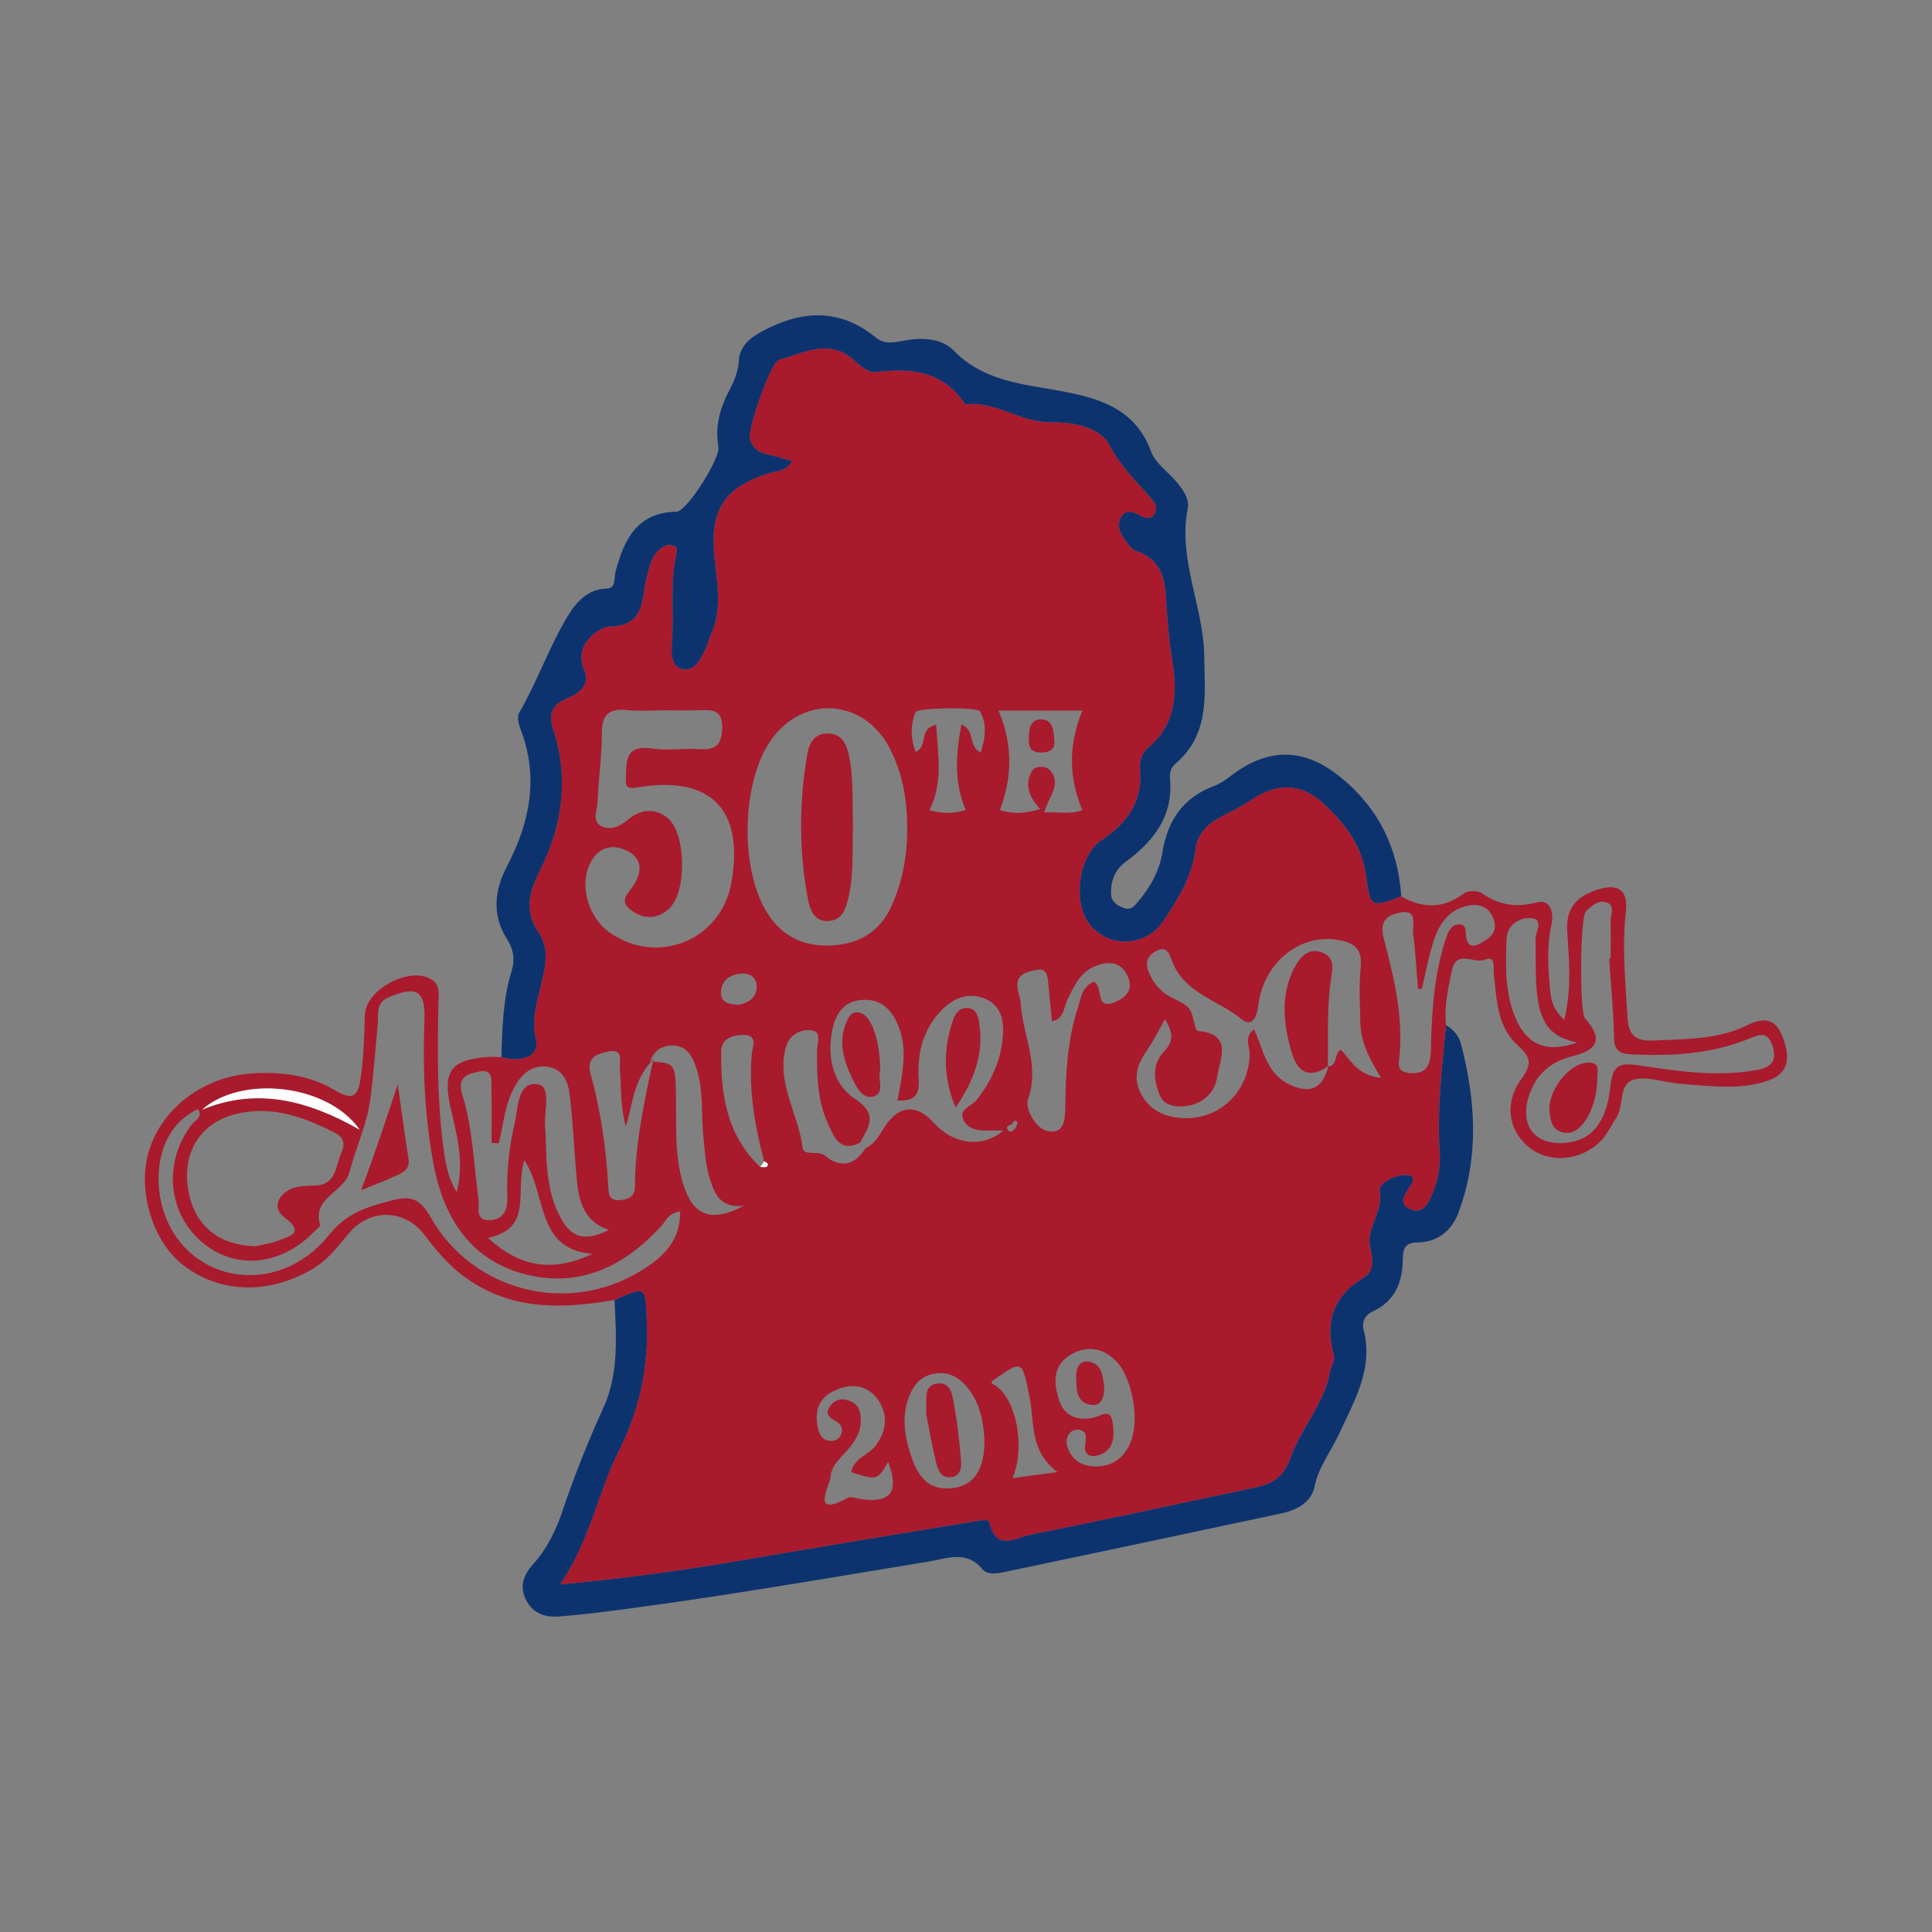 <?xml version="1.0" encoding="utf-8"?>
<!-- Generator: Adobe Illustrator 17.0.0, SVG Export Plug-In . SVG Version: 6.00 Build 0)  -->
<!DOCTYPE svg PUBLIC "-//W3C//DTD SVG 1.1//EN" "http://www.w3.org/Graphics/SVG/1.1/DTD/svg11.dtd">
<svg version="1.1" id="Layer_1" xmlns="http://www.w3.org/2000/svg" xmlns:xlink="http://www.w3.org/1999/xlink" x="0px" y="0px"
	 width="200px" height="200px" viewBox="0 0 200 200" enable-background="new 0 0 200 200" xml:space="preserve">

<rect x="0" y="0" width="200" height="200" fill="#808080" stroke="none"/>

<g>
	<path fill="#A91A2D" d="M63.619,134.572c-5.664,0.989-11.147,1.1-16.012-2.759c-1.474-1.169-2.603-2.587-3.715-4.035
		c-2.022-2.633-5.638-2.707-7.801-0.074c-1.166,1.419-2.277,2.848-3.942,3.785c-4.517,2.545-9.461,2.379-13.216-0.549
		c-3.152-2.458-4.735-7.739-3.527-11.761c1.321-4.394,5.554-7.659,10.488-8.042c3.086-0.24,6.121,0.134,8.791,1.733
		c2.028,1.214,2.411,0.439,2.674-1.454c0.293-2.105,0.359-4.204,0.406-6.316c0.058-2.628,4.523-5.062,6.818-3.752
		c1.016,0.579,0.825,1.548,0.806,2.444c-0.107,4.87-0.148,9.737,0.459,14.583c0.198,1.584,0.351,3.195,1.432,5.029
		c0.842-3.351-0.056-6.059-0.645-8.766c-0.817-3.762-0.013-4.912,3.895-5.227c0.455-0.037,0.917,0.018,1.377,0.03
		c2.251,0.606,3.964-0.196,3.575-1.791c-0.514-2.108,0.131-4.001,0.588-5.952c0.406-1.736,0.766-3.576-0.28-5.085
		c-1.642-2.37-0.954-4.39,0.178-6.669c2.282-4.591,2.914-9.443,1.296-14.394c-0.555-1.698-0.084-2.635,1.451-3.256
		c1.332-0.539,2.375-1.49,1.753-2.943c-1.203-2.809,1.804-4.48,2.554-4.485c3.739-0.025,3.348-2.706,3.881-4.895
		c0.326-1.338,0.545-2.755,1.942-3.469c0.273-0.139,0.705-0.078,1.018,0.027c0.129,0.043,0.239,0.468,0.188,0.678
		c-0.749,3.093-0.261,6.252-0.5,9.373c-0.081,1.057-0.111,2.532,1.24,2.712c1.19,0.159,1.76-1.129,2.246-2.123
		c0.24-0.491,0.342-1.048,0.57-1.546c1.259-2.759,0.534-5.561,0.302-8.383c-0.384-4.66,1.314-6.92,5.809-8.285
		c0.737-0.224,1.697-0.123,2.256-1.236c-0.9-0.244-1.736-0.511-2.591-0.692c-0.898-0.19-1.484-0.674-1.759-1.545
		c-0.293-0.927,2.147-7.999,3.011-8.228c2.597-0.688,5.237-2.324,7.842,0.107c0.587,0.548,1.472,1.246,2.133,1.165
		c3.712-0.456,7.041-0.119,9.304,3.343c3.138-0.392,5.704,1.875,8.806,1.844c2.329-0.023,5.092,0.418,6.16,2.427
		c1.118,2.102,2.661,3.621,4.152,5.299c0.423,0.476,0.896,1.061,0.503,1.727c-0.443,0.749-1.094,0.408-1.682,0.113
		c-0.602-0.302-1.237-0.543-1.723,0.133c-0.484,0.674-0.355,1.446,0.057,2.075c0.394,0.602,0.87,1.369,1.476,1.575
		c2.764,0.942,2.977,3.221,3.092,5.547c0.096,1.929,0.29,3.833,0.592,5.746c0.532,3.367,0.429,6.634-2.527,9.085
		c-0.679,0.563-0.869,1.403-0.801,2.261c0.264,3.318-1.359,5.523-4.006,7.291c-2.394,1.6-2.987,6.449-1.218,8.691
		c2.02,2.56,5.851,2.323,7.643-0.348c1.544-2.301,2.962-4.59,3.315-7.43c0.193-1.551,1.241-2.617,2.625-3.34
		c0.976-0.509,1.987-0.978,2.889-1.6c2.84-1.959,5.394-1.987,7.81,0.286c2.151,2.024,3.932,4.287,4.34,7.451
		c0.422,3.275,0.575,3.256,3.636,2.09c2.231,1.278,4.36,1.297,6.499-0.308c0.41-0.308,1.418-0.311,1.848-0.015
		c1.802,1.236,3.551,1.521,5.735,0.939c1.302-0.347,1.758,1.027,1.476,2.288c-0.509,2.278-0.348,4.562-0.139,6.85
		c0.091,0.993,0.292,1.941,1.46,3.022c0.805-3.285,0.482-6.259,0.306-9.172c-0.154-2.55,1.146-3.699,3.283-4.345
		c2.017-0.609,3.034,0.144,2.789,2.279c-0.421,3.681-0.038,7.321,0.171,10.985c0.112,1.965,0.916,2.482,2.7,2.398
		c3.302-0.157,6.663-0.083,9.697-1.585c1.829-0.906,2.967-0.614,3.672,1.248c0.722,1.906,0.794,3.715-1.547,4.502
		c-1.197,0.402-2.515,0.59-3.782,0.607c-1.827,0.026-3.66-0.16-5.486-0.314c-1.551-0.131-3.225-0.801-4.607-0.406
		c-1.639,0.468-0.963,2.726-1.829,3.978c-0.518,0.749-0.89,1.624-1.503,2.277c-2.028,2.158-5.358,2.464-7.478,0.777
		c-2.167-1.724-2.664-4.595-0.806-7.132c1.134-1.548,0.924-2.266-0.406-3.464c-2.141-1.927-2.16-4.734-2.469-7.379
		c-0.07-0.598,0.216-1.951-0.87-1.485c-1.145,0.492-2.984-1.091-3.452,1.075c-0.405,1.876-0.83,3.767-0.619,5.718
		c-0.431,4.37-0.955,8.734-0.663,13.141c0.112,1.686-0.259,3.291-0.978,4.805c-0.423,0.891-1.057,1.623-2.156,1.059
		c-1.097-0.563-0.59-1.305-0.107-2.048c0.382-0.589,1.012-1.513-0.406-1.444c-1.095,0.053-2.731,0.863-2.575,1.687
		c0.416,2.201-1.532,3.864-0.929,6.03c0.256,0.917,0.319,2.284-0.603,2.828c-3.257,1.923-4.174,4.603-3.204,8.148
		c0.125,0.456-0.282,1.041-0.375,1.577c-0.583,3.357-3.005,5.883-4.087,8.942c-0.762,2.152-1.971,2.787-3.848,3.179
		c-7.719,1.609-15.418,3.314-23.151,4.852c-1.423,0.283-3.46,1.759-4.177-1.18c-0.127-0.523-0.972-0.304-1.512-0.214
		c-8.046,1.341-16.098,2.647-24.136,4.033c-6.108,1.054-12.237,1.892-18.83,2.504c3.108-4.508,3.913-9.522,6.129-13.915
		c2.177-4.316,3.077-8.773,2.856-13.558C66.795,133.146,66.882,133.142,63.619,134.572z M105.147,116.76
		c0.06-0.217,0.235-0.559,0.159-0.628c-0.254-0.233-0.435-0.027-0.534,0.241c-0.266,0.13-0.756,0.196-0.413,0.623
		C104.67,117.383,104.915,116.96,105.147,116.76z M78.701,120.805c0.241-0.009,0.596,0.077,0.699-0.046
		c0.22-0.264-0.031-0.439-0.295-0.531c-0.955-3.643-1.618-7.314-1.282-11.114c0.061-0.693,0.635-1.882-0.678-1.968
		c-1.08-0.071-2.466,0.276-2.487,1.632C74.589,113.229,75.212,117.519,78.701,120.805z M89.595,118.85
		c0.993-0.438,1.439-1.37,1.988-2.207c1.471-2.243,3.295-2.394,5.079-0.415c2.037,2.261,4.991,2.659,7.227,0.805
		c-0.617,0-1.059-0.014-1.5,0.003c-1.061,0.041-2.178-0.107-2.649-1.097c-0.543-1.142,0.842-1.414,1.355-2.066
		c1.519-1.928,2.509-4.067,2.719-6.51c0.14-1.629-0.138-3.262-1.824-3.969c-1.687-0.708-3.229-0.135-4.506,1.169
		c-1.945,1.986-2.537,4.468-2.378,7.101c0.1,1.652-0.385,2.348-2.201,2.266c0.51-2.828,1.187-5.525-0.106-8.18
		c-0.77-1.582-1.937-2.418-3.722-2.229c-1.749,0.184-2.54,1.446-2.879,2.934c-0.643,2.819,0.013,5.774,2.246,7.24
		c2.564,1.683,1.456,2.949,0.591,4.605c-2.191,1.059-2.768-0.761-3.364-2.077c-1.074-2.375-1.107-4.959-1.089-7.535
		c0.005-0.71,0.568-1.902-0.632-2.032c-1.102-0.119-2.232,0.486-2.572,1.666c-1.079,3.741,1.292,6.982,1.713,10.522
		c0.102,0.862,1.574,0.174,2.389,0.846C86.99,120.934,88.529,120.643,89.595,118.85z M137.452,110.411
		c1.089-0.093,0.627-1.375,1.332-1.743c1.075,1.039,1.703,2.681,4.189,2.914c-1.289-2.07-2.115-3.801-2.153-5.738
		c-0.038-1.927-0.143-3.87,0.043-5.78c0.197-2.033-0.948-2.566-2.55-2.793c-3.88-0.551-7.519,2.449-8.057,6.811
		c-0.157,1.271-0.66,2.291-1.721,1.424c-2.43-1.985-5.974-2.69-7.22-6.056c-0.271-0.732-0.503-1.5-1.492-1.071
		c-0.835,0.363-1.311,1.089-0.997,2.011c0.427,1.253,1.282,2.275,2.441,2.862c1.956,0.992,1.988,0.923,2.476,3.118
		c0.032,0.142,0.186,0.356,0.297,0.365c3.636,0.307,2.236,2.892,1.969,4.709c-0.238,1.621-1.388,2.783-3.152,3.045
		c-1.058,0.157-2.258-0.015-2.705-0.942c-0.733-1.522-0.937-3.373,0.324-4.671c1.175-1.21,0.83-2.136,0.132-3.372
		c-0.622,1.085-1.138,2.141-1.797,3.098c-0.994,1.444-1.615,2.884-0.709,4.606c0.912,1.732,2.466,2.43,4.285,2.536
		c3.855,0.225,6.896-2.733,6.98-6.606c0.017-0.785-0.626-1.722,0.44-2.601c0.986,2.082,1.237,4.406,3.407,5.584
		c2.254,1.223,3.743,0.667,4.296-1.778L137.452,110.411z M93.913,85.693c0.004-3.178-0.592-5.876-1.822-8.247
		c-2.629-5.068-8.807-5.559-12.179-0.97c-3.19,4.342-3.38,13.59-0.427,18.129c1.63,2.506,3.968,3.461,6.829,3.251
		c2.773-0.203,4.836-1.497,6.007-4.13C93.465,91.158,93.936,88.48,93.913,85.693z M68.78,73.531c-1.286,0-2.582,0.104-3.854-0.025
		c-1.864-0.188-2.633,0.443-2.624,2.407c0.011,2.379-0.353,4.758-0.444,7.142c-0.032,0.836-0.622,1.973,0.429,2.484
		c0.967,0.47,1.89-0.005,2.751-0.711c1.242-1.018,2.678-1.248,4.04-0.175c1.974,1.555,2.064,7.801,0.132,9.465
		c-1.183,1.019-2.481,1.081-3.789,0.17c-1.465-1.021-0.402-1.772,0.199-2.689c0.967-1.477,0.799-2.91-0.93-3.631
		c-1.731-0.721-3.063,0.037-3.751,1.743c-0.888,2.202,0.06,5.252,2.001,6.695c4.944,3.678,11.72,1.005,12.776-5.04
		c1.327-7.596-2.125-11.113-9.732-9.853c-0.819,0.136-1.241,0.113-1.199-0.816c0.078-1.735-0.18-3.629,2.666-3.213
		c1.618,0.236,3.305-0.037,4.951,0.066c1.574,0.098,2.273-0.326,2.357-2.083c0.097-2.03-1.016-1.991-2.397-1.945
		C71.169,73.563,69.974,73.532,68.78,73.531z M70.411,125.397c-1.278,0.237-1.448,0.951-1.859,1.408
		c-3.92,4.36-8.732,6.654-14.524,5.013c-5.511-1.562-8.153-5.954-9.16-11.369c-0.911-4.897-1.116-9.852-0.934-14.825
		c0.113-3.078-0.765-3.605-3.642-2.412c-1.434,0.595-1.092,1.702-1.187,2.753c-0.231,2.559-0.432,5.123-0.745,7.672
		c-0.327,2.661-1.505,5.101-2.17,7.654c-0.568,2.182-3.901,2.643-3.055,5.485c0.055,0.184-0.44,0.546-0.698,0.807
		c-3.481,3.527-8.211,3.898-11.623,0.915c-3.514-3.072-3.897-8.352-0.911-12.145c0.329-0.418,1.142-0.743,0.569-1.536
		c-4.206,1.982-4.686,7.186-3.489,10.711c2.511,7.394,11.835,8.831,17.04,2.354c1.919-2.387,4.01-2.941,6.559-3.622
		c2.07-0.553,2.97-0.07,4.011,1.764c4.363,7.691,14.222,10.17,21.764,5.527C68.502,130.231,70.469,128.55,70.411,125.397z
		 M26.484,128.999c0.475-0.114,1.487-0.251,2.415-0.605c1.215-0.464,2.628-0.811,0.55-2.372c-1.322-0.994-0.666-2.384,0.793-2.989
		c0.73-0.303,1.618-0.258,2.438-0.304c2.173-0.121,2.037-2.054,2.653-3.374c0.385-0.825,0.326-1.585-0.639-2.077
		c-3.249-1.657-6.585-2.883-10.306-1.947c-3.55,0.893-5.436,3.784-4.958,7.475C19.922,126.598,22.389,128.938,26.484,128.999z
		 M166.582,99.247c0.052-0.001,0.104-0.002,0.156-0.003c0-1.285,0.026-2.57-0.011-3.854c-0.02-0.675,0.506-1.6-0.377-1.955
		c-0.849-0.341-1.571,0.338-2.17,0.891c-0.628,0.581-0.676,10.423-0.112,11.069c1.851,2.124,1.456,3.269-1.306,3.95
		c-2.286,0.564-3.848,1.943-4.534,4.249c-0.884,2.972,0.669,4.941,3.74,4.723c2.686-0.191,4.319-1.982,4.733-5.794
		c0.217-2,0.68-2.577,2.844-2.253c4.066,0.609,8.185,1.252,12.328,0.494c1.402-0.257,2.134-0.865,1.623-2.472
		c-0.533-1.677-1.472-1.153-2.555-0.719c-3.833,1.533-7.848,1.767-11.916,1.58c-1.087-0.05-1.908-0.18-1.936-1.66
		C167.037,104.74,166.764,101.994,166.582,99.247z M51.627,118.357c-0.247-0.015-0.494-0.03-0.741-0.045
		c0-1.875,0.03-3.751-0.014-5.626c-0.02-0.85,0.221-2.081-1.311-1.753c-1.187,0.255-2.273,0.559-1.709,2.364
		c1.098,3.516,1.181,7.22,1.684,10.847c0.116,0.838-0.437,2.311,1.287,2.158c1.367-0.121,1.732-1.107,1.691-2.368
		c-0.083-2.578,0.173-5.149,0.764-7.642c0.373-1.572,0.244-4.244,2.281-4.069c1.562,0.134,0.783,2.657,0.867,4.115
		c0.178,3.105-0.034,6.265,1.328,9.176c1.231,2.632,2.633,3.097,5.288,1.81c-2.499-0.824-3.102-2.846-3.315-5.044
		c-0.291-3.007-0.386-6.035-0.764-9.029c-0.171-1.356-0.775-2.744-2.505-2.841c-1.571-0.088-2.525,0.881-3.225,2.164
		C52.252,114.373,52.131,116.421,51.627,118.357z M108.899,105.724c-0.134-1.37-0.269-2.698-0.393-4.027
		c-0.073-0.786-0.207-1.529-1.272-1.28c-0.881,0.206-1.912,0.353-1.92,1.568c-0.004,0.628,0.308,1.252,0.347,1.886
		c0.201,3.302,2.02,6.427,0.747,9.956c-0.307,0.852,0.712,2.95,2.01,3.245c1.773,0.403,1.852-1.231,1.864-2.583
		c0.031-3.399,0.223-6.788,1.262-10.054c0.335-1.053,0.471-2.327,1.689-2.814c1.037,0.568,0.068,2.978,2.17,2.121
		c1.046-0.426,1.944-1.198,1.384-2.568c-0.689-1.683-2.067-1.698-3.445-1.143c-1.557,0.626-2.196,2.13-2.877,3.539
		C110.091,104.344,110.185,105.441,108.899,105.724z M147.186,102.377c-0.132-0.006-0.264-0.012-0.396-0.018
		c-0.16-1.907-0.257-3.822-0.508-5.716c-0.117-0.884,0.604-2.575-1.419-2.156c-1.399,0.29-2.072,0.92-1.601,2.723
		c1.082,4.138,2.101,8.339,1.548,12.697c-0.11,0.867,0.455,1.112,1.1,1.173c1.702,0.161,2.176-0.765,2.212-2.342
		c0.088-3.852,0.299-7.706,1.503-11.415c0.225-0.694,0.489-1.531,1.306-1.622c0.985-0.11,0.742,0.827,0.854,1.391
		c0.187,0.943,0.773,0.936,1.419,0.585c0.901-0.49,1.816-1.057,1.475-2.322c-0.337-1.252-1.256-1.825-2.498-1.638
		c-2.066,0.312-3.156,1.805-3.751,3.618C147.893,98.975,147.592,100.693,147.186,102.377z M101.91,148.998
		c-0.104-1.735-0.419-3.619-1.648-5.218c-0.896-1.165-2.022-1.842-3.559-1.576c-1.442,0.25-2.196,1.257-2.652,2.514
		c-0.686,1.894-0.427,3.79,0.155,5.662c0.668,2.149,1.655,3.962,4.35,3.679C100.818,153.821,101.956,152.131,101.91,148.998z
		 M88.121,152.398c0.26-1.451,1.775-1.747,2.519-2.739c1.177-1.57,1.33-3.277,0.187-4.836c-1.132-1.544-2.805-1.62-4.457-0.86
		c-1.681,0.773-2.08,2.203-1.693,3.91c0.149,0.658,0.482,1.232,1.234,1.285c0.453,0.032,0.927-0.122,1.135-0.604
		c0.25-0.58,0.101-1.07-0.454-1.4c-0.552-0.329-1.211-0.614-0.751-1.44c0.342-0.615,0.965-0.954,1.608-0.835
		c0.7,0.13,1.389,0.454,1.576,1.325c0.295,1.377-0.166,2.51-1.007,3.563c-0.796,0.998-2.01,1.897-2.043,3.165
		c-0.019,0.743-2.168,4.311,1.778,2.13c0.326-0.18,0.889,0.044,1.337,0.113c3.109,0.485,4.025-0.747,2.854-3.848
		C90.823,153.252,90.823,153.252,88.121,152.398z M117.46,146.745c-0.02-2.283-0.827-4.77-1.96-5.886
		c-1.439-1.417-3.128-1.58-4.776-0.551c-1.824,1.139-1.627,3.011-1.064,4.695c0.543,1.625,1.968,2.131,3.583,1.738
		c0.846-0.206,1.734-1.022,1.95,0.602c0.177,1.334,0.154,2.674-1.322,3.252c-0.834,0.327-1.725,0.163-1.528-1.124
		c0.104-0.681,0.216-1.343-0.681-1.473c-0.301-0.044-0.76,0.131-0.949,0.365c-0.442,0.549-0.347,1.24-0.062,1.824
		c0.529,1.086,1.455,1.58,2.666,1.62C115.855,151.89,117.488,149.911,117.46,146.745z M103.373,73.558
		c1.534,3.672,1.375,6.935,0.141,10.299c1.228,0.406,2.541,0.404,4.166-0.109c-1.153-1.234-1.685-2.597-0.808-3.983
		c0.327-0.517,1.385-0.478,1.769-0.077c1.379,1.439-0.129,2.784-0.538,4.414c1.443-0.089,2.685,0.251,3.937-0.246
		c-1.435-3.427-1.434-6.784,0.015-10.298C109.151,73.558,106.311,73.558,103.373,73.558z M64.787,116.579
		c-0.589-2.067-0.459-4.001-0.615-5.905c-0.064-0.777,0.417-2.157-1.183-1.821c-1.109,0.233-2.34,0.537-1.843,2.346
		c1.046,3.808,1.61,7.71,1.824,11.658c0.035,0.653,0.072,1.369,0.954,1.386c0.885,0.017,1.803-0.299,1.804-1.289
		c0.006-4.275,0.838-8.443,1.922-13.331C65.45,111.953,65.551,114.315,64.787,116.579z M77.012,124.821
		c-2.381,0.246-2.999-1.128-3.494-2.675c-0.482-1.504-0.562-3.057-0.715-4.611c-0.232-2.366,0.052-4.792-0.758-7.09
		c-0.376-1.067-0.899-2.098-2.191-2.2c-1.197-0.095-2.122,0.414-2.554,1.639c2.446,0.125,2.581,0.246,2.661,2.801
		c0.103,3.296-0.222,6.628,0.752,9.85C71.713,125.835,73.608,126.625,77.012,124.821z M61.34,129.8
		c-5.96-0.467-4.701-6.23-7.066-9.697c-0.997,3.222,0.952,7.092-3.76,8.034C53.967,131.343,57.429,131.642,61.34,129.8z
		 M109.463,152.385c-2.933-2.225-2.359-5.126-2.855-7.602c-0.811-4.048-0.68-4.075-3.893-1.817
		c-0.052,0.036-0.033,0.174-0.047,0.264c2.364,1.021,3.607,6.285,2.153,9.787C106.265,152.82,107.578,152.642,109.463,152.385z
		 M163.289,107.906c-2.77-0.48-3.659-2.07-4.03-4.078c-0.402-2.182-0.235-4.39-0.296-6.589c-0.021-0.755,0.944-2.12-0.54-2.199
		c-1.113-0.059-2.41,0.69-2.461,2.136c-0.101,2.84-0.205,5.724,1.004,8.397C158.147,108.183,160.177,109.054,163.289,107.906z
		 M101.518,77.914c0.498-1.574,0.668-2.961-0.067-4.276c-0.264-0.473-6.482-0.382-6.672,0.076c-0.551,1.331-0.523,2.692,0.001,4.121
		c1.391-0.619,0.236-2.395,2.132-2.803c0.163,3.01,0.776,5.931-0.708,8.847c1.256,0.339,2.49,0.377,3.772-0.021
		c-1.239-2.916-1.04-5.786-0.442-8.86C101.046,75.698,100.147,77.171,101.518,77.914z M37.228,116.942
		c-3.306-4.734-12.219-5.69-16.312-2.066C26.511,112.57,31.725,113.819,37.228,116.942z M76.47,104.022
		c0.941-0.207,1.855-0.667,1.863-1.885c0.006-1.017-0.766-1.44-1.693-1.345c-1.102,0.113-1.954,0.726-2.009,1.89
		C74.581,103.755,75.445,103.978,76.47,104.022z"/>
	<path fill="#0D336F" d="M145.057,92.789c-3.061,1.166-3.214,1.185-3.636-2.09c-0.408-3.163-2.189-5.426-4.34-7.451
		c-2.416-2.273-4.97-2.245-7.81-0.286c-0.902,0.622-1.912,1.091-2.889,1.6c-1.384,0.722-2.432,1.789-2.625,3.34
		c-0.354,2.84-1.771,5.129-3.315,7.43c-1.793,2.671-5.623,2.908-7.643,0.348c-1.769-2.242-1.177-7.091,1.218-8.691
		c2.647-1.768,4.271-3.973,4.006-7.291c-0.068-0.857,0.122-1.698,0.801-2.261c2.957-2.451,3.059-5.718,2.527-9.085
		c-0.302-1.913-0.496-3.816-0.592-5.746c-0.115-2.326-0.328-4.604-3.092-5.547c-0.606-0.207-1.082-0.973-1.476-1.575
		c-0.412-0.629-0.541-1.401-0.057-2.075c0.486-0.676,1.121-0.435,1.723-0.133c0.588,0.295,1.24,0.637,1.682-0.113
		c0.393-0.666-0.08-1.251-0.503-1.727c-1.492-1.678-3.034-3.197-4.152-5.299c-1.068-2.009-3.832-2.45-6.16-2.427
		c-3.102,0.03-5.668-2.236-8.806-1.844c-2.264-3.462-5.593-3.799-9.304-3.343c-0.661,0.081-1.546-0.617-2.133-1.165
		c-2.605-2.431-5.245-0.796-7.842-0.107c-0.864,0.229-3.304,7.302-3.011,8.228c0.275,0.871,0.861,1.355,1.759,1.545
		c0.854,0.181,1.691,0.448,2.591,0.692c-0.559,1.112-1.519,1.012-2.256,1.236c-4.495,1.365-6.193,3.625-5.809,8.285
		c0.233,2.822,0.957,5.624-0.302,8.383c-0.227,0.498-0.33,1.055-0.57,1.546c-0.485,0.994-1.056,2.281-2.246,2.123
		c-1.352-0.18-1.321-1.655-1.24-2.712c0.239-3.12-0.249-6.279,0.5-9.373c0.051-0.21-0.059-0.635-0.188-0.678
		c-0.313-0.105-0.745-0.166-1.018-0.027c-1.397,0.714-1.616,2.131-1.942,3.469c-0.533,2.189-0.143,4.87-3.881,4.895
		c-0.75,0.005-3.758,1.677-2.554,4.485c0.622,1.452-0.421,2.404-1.753,2.943c-1.535,0.621-2.006,1.558-1.451,3.256
		c1.618,4.951,0.986,9.803-1.296,14.394c-1.133,2.279-1.82,4.299-0.178,6.669c1.045,1.509,0.686,3.349,0.28,5.085
		c-0.456,1.951-1.101,3.844-0.588,5.952c0.389,1.595-1.325,2.397-3.575,1.791c0.077-3.027,0.156-6.049,1.066-8.983
		c0.339-1.094,0.187-2.178-0.453-3.171c-1.623-2.518-1.353-5.094-0.046-7.595c2.395-4.583,3.326-9.265,1.39-14.262
		c-0.191-0.492-0.364-1.223-0.141-1.608c1.75-3.01,2.928-6.313,4.615-9.307c0.831-1.474,2.042-3.538,4.516-3.594
		c0.919-0.021,0.698-1.151,0.878-1.815c0.894-3.295,2.233-6.057,6.311-6.135c1.05-0.02,4.542-5.533,4.325-6.723
		c-0.367-2.01,0.115-3.841,1.001-5.586c0.54-1.063,1.044-2.053,1.113-3.32c0.079-1.464,1.113-2.35,2.441-3.06
		c4.078-2.178,7.98-2.395,11.724,0.649c1.011,0.822,2.093,0.472,3.16,0.294c1.81-0.303,3.705-0.176,4.944,1.093
		c3.052,3.124,7.034,3.428,10.924,4.14c4.057,0.743,7.834,1.792,9.491,6.306c0.443,1.206,1.755,2.086,2.64,3.14
		c0.661,0.788,1.339,1.742,1.144,2.729c-1.04,5.282,1.634,10.116,1.71,15.286c0.061,4.106,0.575,8.129-3.01,11.166
		c-0.56,0.474-0.569,1.104-0.521,1.765c0.273,3.733-1.787,6.288-4.524,8.307c-1.227,0.905-1.574,1.922-1.601,3.243
		c-0.018,0.859,0.511,1.286,1.273,1.578c0.807,0.31,1.139-0.175,1.573-0.691c1.262-1.502,2.17-3.127,2.492-5.114
		c0.519-3.203,2.131-5.622,5.317-6.798c0.589-0.217,1.146-0.581,1.645-0.97c3.872-3.022,7.608-3.064,11.429,0.021
		C142.659,83.594,144.73,87.757,145.057,92.789z"/>
	<path fill="#0D336F" d="M63.619,134.572c3.263-1.43,3.176-1.426,3.333,1.981c0.221,4.784-0.679,9.242-2.856,13.558
		c-2.216,4.393-3.022,9.408-6.129,13.915c6.593-0.612,12.722-1.45,18.83-2.504c8.038-1.387,16.09-2.693,24.136-4.033
		c0.54-0.09,1.384-0.309,1.512,0.214c0.716,2.939,2.753,1.463,4.177,1.18c7.733-1.538,15.432-3.243,23.151-4.852
		c1.878-0.391,3.087-1.027,3.848-3.179c1.082-3.058,3.504-5.585,4.087-8.942c0.093-0.537,0.5-1.121,0.375-1.577
		c-0.97-3.545-0.053-6.225,3.204-8.148c0.921-0.544,0.858-1.91,0.603-2.828c-0.604-2.166,1.344-3.83,0.929-6.03
		c-0.156-0.824,1.48-1.634,2.575-1.687c1.418-0.069,0.788,0.855,0.406,1.444c-0.483,0.743-0.99,1.485,0.107,2.048
		c1.098,0.564,1.733-0.168,2.156-1.059c0.719-1.514,1.09-3.119,0.978-4.805c-0.292-4.407,0.232-8.772,0.663-13.141
		c0.747,0.44,1.32,1.118,1.524,1.894c1.539,5.861,1.915,11.751-0.256,17.536c-0.674,1.796-2.145,3.043-4.211,3.06
		c-1.27,0.011-1.527,0.589-1.538,1.683c-0.023,2.342-0.742,4.328-3.045,5.425c-0.82,0.39-1.252,1.003-1.001,2
		c1.006,3.999-0.993,7.307-2.55,10.697c-0.833,1.813-2.111,3.375-2.534,5.437c-0.341,1.664-1.852,2.468-3.452,2.811
		c-9.513,2.035-19.032,4.041-28.551,6.043c-0.813,0.171-1.845,0.374-2.379-0.263c-1.675-2-3.64-1.116-5.574-0.799
		c-11.593,1.901-23.167,3.93-34.834,5.353c-1.093,0.133-2.193,0.218-3.29,0.324c-1.488,0.143-2.765-0.241-3.514-1.625
		c-0.758-1.401-0.348-2.623,0.679-3.763c1.435-1.593,2.365-3.493,3.044-5.508c1.232-3.653,2.652-7.221,4.254-10.735
		C64.083,142.167,63.789,138.34,63.619,134.572z"/>
	<path fill="#FEFDFE" d="M37.228,116.942c-5.503-3.123-10.717-4.372-16.312-2.066C25.009,111.252,33.922,112.208,37.228,116.942z"/>
	<path fill="#FEFDFE" d="M79.105,120.227c0.265,0.092,0.516,0.268,0.295,0.531c-0.103,0.124-0.458,0.037-0.699,0.048
		C78.835,120.614,78.97,120.42,79.105,120.227z"/>
	<path fill="#A91A2D" d="M88.298,85.467c-0.078,2.475,0.097,4.965-0.455,7.412c-0.275,1.219-0.676,2.421-2.152,2.469
		c-1.406,0.046-1.846-1.195-2.046-2.238c-0.959-5.008-0.924-10.047-0.07-15.065c0.187-1.098,0.738-2.157,2.146-2.114
		c1.336,0.041,1.858,0.934,2.128,2.126C88.405,80.506,88.203,82.993,88.298,85.467z"/>
	<path fill="#A91A2D" d="M37.373,123.213c1.504-3.923,2.601-7.404,3.805-10.949c0.367,2.564,0.706,5.132,1.112,7.689
		c0.178,1.12-0.606,1.434-1.34,1.775C39.958,122.189,38.93,122.572,37.373,123.213z"/>
	<path fill="#A91A2D" d="M137.512,110.343c-2.011,1.433-3.229,0.624-3.822-1.466c-0.837-2.948-1.172-5.934,0.351-8.78
		c0.573-1.072,1.468-2.054,2.851-1.48c1.281,0.532,1.078,1.478,0.88,2.82c-0.436,2.943-0.251,5.979-0.319,8.975
		C137.452,110.411,137.512,110.343,137.512,110.343z"/>
	<path fill="#A91A2D" d="M98.924,114.661c-1.345-3.267-1.235-6.091-0.314-8.932c0.231-0.712,0.626-1.402,1.505-1.386
		c0.96,0.017,1.144,0.86,1.251,1.553C101.85,109.021,100.903,111.75,98.924,114.661z"/>
	<path fill="#A91A2D" d="M91.116,110.856c-0.291,0.8,0.561,2.368-0.756,2.672c-1.131,0.262-1.774-1.11-2.234-2.1
		c-0.91-1.96-1.41-3.985-0.295-6.049c0.286-0.529,0.763-0.733,1.387-0.467C90.283,105.365,91.123,107.883,91.116,110.856z"/>
	<path fill="#A91A2D" d="M160.39,114.936c-0.056-2.258,2.134-4.895,4.02-4.936c1.264-0.027,0.945,0.855,0.946,1.513
		c0.008,3.056-1.525,5.841-3.187,5.763C160.707,117.208,160.507,116.08,160.39,114.936z"/>
	<path fill="#A91A2D" d="M95.872,146.343c0.116-1.462-0.364-2.924,1.149-3.121c1.493-0.194,1.57,1.328,1.761,2.329
		c0.342,1.793,0.526,3.62,0.687,5.44c0.071,0.802,0.075,1.801-1.029,1.927c-1.056,0.121-1.372-0.826-1.558-1.606
		C96.457,149.538,96.149,147.736,95.872,146.343z"/>
	<path fill="#A91A2D" d="M114.309,143.521c0.009,1.066-0.251,2.003-1.263,1.918c-1.574-0.131-1.595-1.514-1.644-2.706
		c-0.035-0.865,0.193-1.888,1.206-1.786C114.122,141.1,114.13,142.517,114.309,143.521z"/>
	<path fill="#A91A2D" d="M109.136,76.607c0.09,0.693-0.146,1.277-1.312,1.289c-1.168,0.011-1.353-0.576-1.325-1.539
		c0.025-0.89,0.162-1.808,1.158-1.885C108.832,74.38,109.07,75.356,109.136,76.607z"/>
</g>
</svg>

